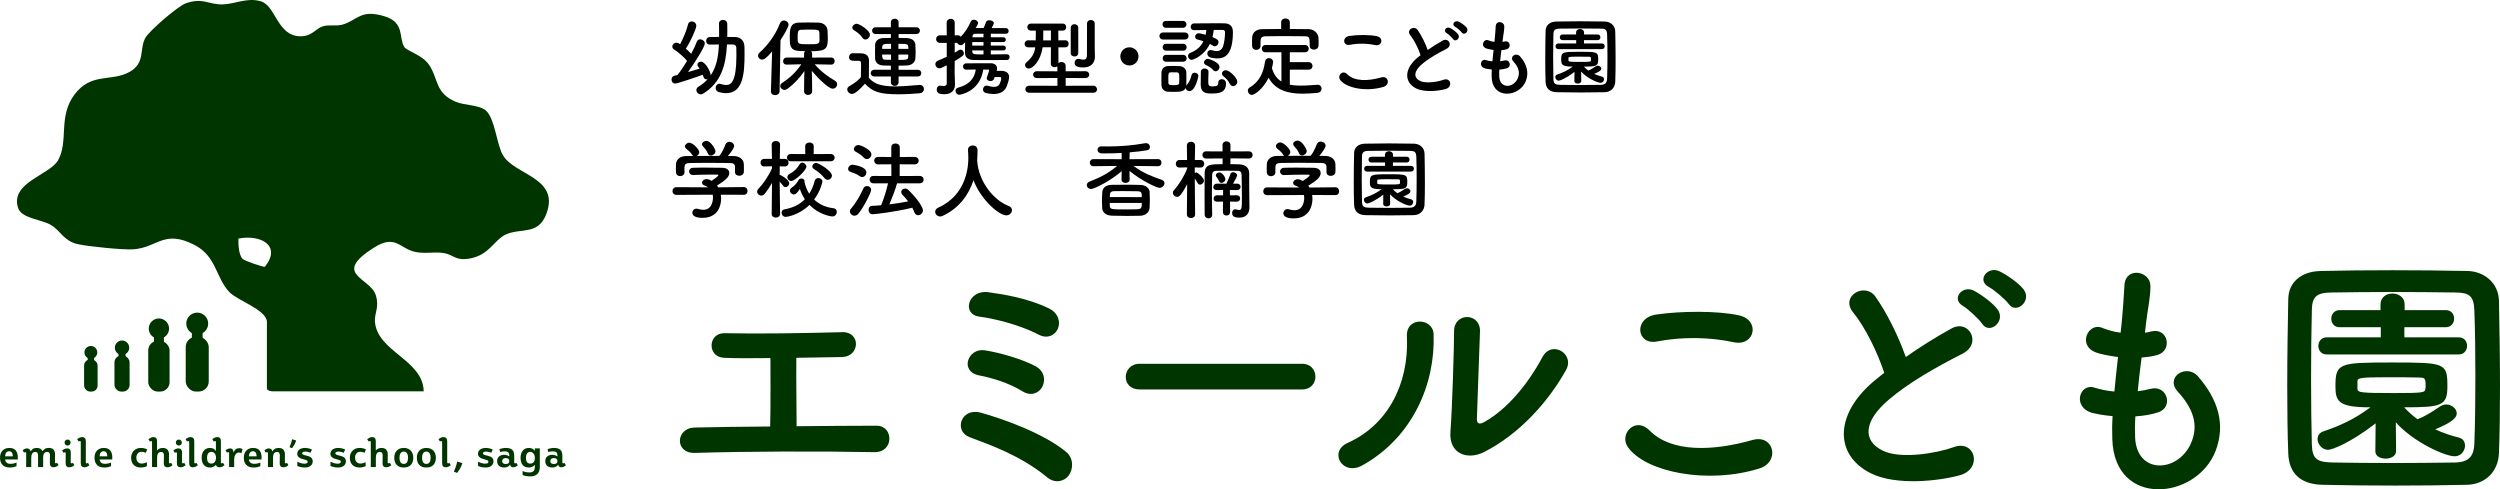 <?xml version="1.0" encoding="UTF-8"?>
<svg id="_レイヤー_1" xmlns="http://www.w3.org/2000/svg" version="1.1" viewBox="0 0 400.669 78.421">
  <!-- Generator: Adobe Illustrator 29.5.1, SVG Export Plug-In . SVG Version: 2.1.0 Build 141)  -->
  <defs>
    <style>
      .st0 {
        fill: #003500;
      }
    </style>
  </defs>
  <g>
    <path d="M116.508,7.13l-.014.206c-.165,3.131-.961,5.933-3.79,7.663-.138.082-.275.123-.412.123-.385,0-.686-.343-.686-.686,0-.192.096-.398.33-.536.59-.357,1.085-.769,1.483-1.208-.055.014-.11.027-.165.027-.385,0-.467-.247-.632-.742-1.002.385-4.065,1.415-4.394,1.415-.398,0-.605-.316-.605-.632,0-.288.151-.563.495-.631.123-.028.274-.055.44-.096.467-.549,1.03-1.387,1.552-2.266-.467-.632-1.538-1.497-2.087-1.84-.192-.123-.275-.288-.275-.453,0-.316.289-.631.659-.631.11,0,.22.027.33.082.082.042.165.11.261.165.44-.81,1.071-2.266,1.277-3.2.068-.316.315-.454.577-.454.357,0,.742.261.742.687,0,.508-.975,2.637-1.676,3.68.302.261.605.549.852.824.398-.728.714-1.415.893-1.923.096-.274.316-.398.549-.398.357,0,.742.288.742.673,0,.549-1.607,3.076-2.692,4.573.742-.22,1.456-.426,1.868-.549-.068-.096-.137-.192-.206-.274-.109-.123-.151-.233-.151-.357,0-.275.261-.495.563-.495.686,0,1.565,1.58,1.565,2.197.92-1.346,1.223-2.98,1.305-4.765l.014-.179c-.508,0-1.03.014-1.469.014h-.014c-.384,0-.563-.288-.563-.59s.192-.605.577-.618c.467-.014.975-.014,1.497-.014v-.645c0-.522,0-1.044-.014-1.483v-.027c0-.385.316-.577.631-.577.344,0,.673.206.687.605.014.316.014.673.014,1.03s0,.728-.014,1.099c.425,0,.865.014,1.277.014.906.014,1.456.618,1.483,1.552.014.33.014.742.014,1.181,0,2.953-.179,6.262-2.953,6.262-.384,0-.796-.069-1.222-.192-.316-.096-.453-.371-.453-.645,0-.344.206-.673.59-.673.069,0,.151.014.247.042.289.096.563.165.824.165.81,0,1.662-.522,1.662-4.71,0-.494,0-.934-.014-1.25-.014-.384-.261-.536-.549-.536h-.948Z"/>
    <path d="M123.745,8.243c-.934,1.126-1.318,1.305-1.607,1.305-.371,0-.645-.288-.645-.618,0-.165.069-.343.234-.494,1.346-1.195,2.554-2.843,3.282-4.71.124-.302.371-.44.618-.44.371,0,.755.289.755.686,0,.302-.7,1.58-1.291,2.445l-.151,8.212c-.014.412-.357.618-.714.618-.343,0-.673-.192-.673-.59v-.028l.192-6.386ZM133.207,10.358l-2.637-.055c.961,1.126,2.128,1.991,3.269,2.65.233.137.33.343.33.549,0,.357-.302.714-.714.714-.741,0-2.678-2.033-3.351-2.871.027.81.055,1.703.055,2.761v.508c0,.398-.33.605-.659.605-.316,0-.631-.206-.631-.605v-.508c0-1.044.027-1.923.055-2.733-.714,1.057-1.579,2.019-2.733,2.87-.151.11-.316.165-.453.165-.371,0-.686-.302-.686-.631,0-.165.096-.357.316-.495,1.222-.796,2.225-1.744,3.062-2.98l-2.335.055h-.014c-.398,0-.577-.261-.577-.536,0-.302.206-.605.59-.605l2.774.014v-.631c0-.165.068-.302.165-.398-.384-.014-.755-.027-1.057-.041-1.401-.096-1.401-1.044-1.401-2.046,0-1.401.027-2.417,1.387-2.486.454-.014.975-.027,1.497-.027.645,0,1.277.014,1.758.027.769.027,1.359.522,1.415,1.277.027.398.041.783.041,1.181,0,1.662-.192,2.128-2.678,2.128.096.096.165.22.165.385v.631l3.049-.014c.371,0,.563.289.563.577,0,.275-.192.564-.549.564h-.014ZM131.326,5.29c-.041-.536-.206-.549-1.758-.549-.426,0-.838.014-1.153.028-.577.014-.577.371-.577,1.373,0,.92.042.948,1.758.948,1.36,0,1.744,0,1.744-.632,0-.961,0-1.044-.014-1.167Z"/>
    <path d="M136.543,15.054c-.398,0-.755-.357-.755-.728,0-.192.096-.385.343-.522.741-.412,1.373-.879,1.84-1.428.014-.618.028-1.154.028-1.675v-.563c0-.357-.165-.398-.632-.398h-.536c-.261,0-.755-.014-.755-.591,0-.302.206-.618.577-.618.495,0,.879,0,1.333.014.879.027,1.29.412,1.29,1.291,0,.796-.027,1.744-.027,2.623.865,1.099,2.28,1.387,4.189,1.387,1.373,0,2.87-.151,3.914-.233h.068c.426,0,.659.33.659.659,0,.316-.206.632-.686.673-.865.083-2.128.165-3.378.165-2.98,0-4.106-.357-5.397-1.69-.686.769-1.538,1.634-2.074,1.634ZM138.219,6.045c-.357-.549-.961-.975-1.346-1.195-.192-.11-.274-.261-.274-.425,0-.302.33-.618.7-.618.412,0,2.129,1.058,2.129,1.758,0,.398-.371.769-.742.769-.165,0-.343-.083-.467-.289ZM144.014,12.253v.92c0,.385-.302.59-.618.59-.302,0-.618-.206-.618-.59v-.92h-2.65c-.384,0-.577-.261-.577-.536,0-.261.192-.536.577-.536h2.65v-.659c-.412,0-.81-.014-1.222-.027-.81-.028-1.277-.481-1.305-1.112-.014-.371-.014-.755-.014-1.127,0-.384,0-.755.014-1.099.027-.563.522-1.044,1.291-1.057.384-.014.81-.028,1.236-.028v-.618h-2.431c-.384,0-.577-.275-.577-.536,0-.274.192-.549.577-.549h2.431v-.81c0-.371.316-.564.632-.564.302,0,.604.179.604.564v.81h2.829c.398,0,.591.275.591.536,0,.274-.192.549-.591.549h-2.829v.618c.453,0,.907.014,1.346.028.714.027,1.304.412,1.346,1.03.027.385.041.796.041,1.195,0,.371-.014.714-.041,1.044-.055.645-.577,1.099-1.428,1.127-.426.014-.838.027-1.264.027v.659h3.049c.398,0,.591.275.591.536,0,.274-.192.536-.591.536h-3.049ZM142.805,7.021c-1.29,0-1.428.014-1.428.81h1.428v-.81ZM142.805,8.737h-1.428c0,.508.055.837.467.837.302.014.618.014.961.014v-.851ZM145.58,7.831c0-.769,0-.81-1.593-.81v.81h1.593ZM143.987,8.737v.865c1.236,0,1.538-.014,1.565-.44,0-.138.014-.275.014-.426h-1.579Z"/>
    <path d="M161.386,8.696c.289,0,.426.22.426.453,0,.234-.137.467-.44.467-1.03,0-2.334.014-3.57.014-.618,0-1.222,0-1.758-.014-.81-.014-1.373-.33-1.387-1.154,0-.412,0-1.071.027-1.689-.44.44-.467.467-.7.467-.261,0-.48-.165-.563-.371h-.412v1.579c.22-.123.426-.261.632-.398.096-.068.192-.096.288-.096.302,0,.55.274.55.577,0,.33-.11.44-1.47,1.25,0,.879-.014,1.565-.014,1.772,0,.22.041,1.47.055,1.95v.055c0,.865-.521,1.538-1.689,1.538-.536,0-1.236-.028-1.236-.742,0-.316.192-.632.536-.632.041,0,.083,0,.123.014.123.027.274.055.426.055.274,0,.521-.096.521-.453v-2.871c-.893.454-.961.481-1.167.481-.398,0-.659-.33-.659-.659,0-.22.123-.44.398-.563.508-.22.988-.412,1.428-.618v-2.238h-1.099c-.398,0-.604-.302-.604-.605,0-.302.206-.604.604-.604h1.099l-.014-2.005c0-.425.33-.645.659-.645.316,0,.632.206.632.645v2.005h.495c.22,0,.384.096.48.233.632-.659,1.181-1.483,1.593-2.417.096-.233.302-.316.508-.316.33,0,.673.233.673.536,0,.069,0,.123-.384.796h1.263c.123-.247.247-.549.398-.975.068-.192.288-.274.522-.274.343,0,.728.192.728.453,0,.151-.302.686-.357.796.838,0,1.648,0,2.293.014.289,0,.426.233.426.467,0,.22-.137.44-.44.44h-.014c-.673-.014-1.538-.014-2.403-.014v.577h2.032c.248,0,.371.192.371.384s-.123.385-.371.385h-2.032v.563h2.032c.248,0,.385.192.385.398,0,.179-.123.371-.385.371h-2.032v.645c.906,0,1.826-.014,2.582-.028h.014ZM159.34,12.583c-.096.288-.357.412-.605.412-.302,0-.59-.179-.59-.454,0-.055,0-.11.027-.165.137-.357.357-.989.357-1.14,0-.055-.041-.083-.11-.083h-.837c-.522,3.598-3.791,4.038-3.804,4.038-.384,0-.645-.33-.645-.632,0-.22.137-.44.453-.522,1.676-.44,2.596-1.415,2.802-2.897-.549,0-1.099.014-1.511.027h-.014c-.343,0-.522-.247-.522-.508,0-.247.179-.508.522-.508.673-.014,1.895-.014,2.884-.014h1.071c.522.014.975.274.975.824,0,.083,0,.165-.027.261-.014.042-.028.083-.042.138h.865c.686.027,1.14.398,1.14.975,0,.425-.248,1.167-.371,1.469-.371.948-1.222,1.263-2.128,1.263-.412,0-.838-.068-1.236-.165-.316-.083-.454-.316-.454-.563,0-.302.22-.618.577-.618.055,0,.11.014.178.027.302.083.659.179.989.179.398,0,.755-.123.948-.536.027-.069.233-.536.233-.837,0-.096-.041-.206-.22-.206h-.838l-.068.233ZM157.623,6.746h-1.799c0,.178-.014.371-.014.563h1.812v-.563ZM157.623,8.078h-1.799v.151c0,.495.343.495,1.799.495v-.645ZM157.623,5.4l-1.332.014c-.22,0-.398.083-.426.398,0,.055-.014.11-.014.165h1.772v-.577Z"/>
    <path d="M164.97,14.862c-.426,0-.645-.274-.645-.563,0-.274.22-.563.645-.563l4.504.014v-1.25l-3.282.014c-.412,0-.618-.274-.618-.549,0-.274.206-.549.618-.549l3.269.014v-.796c-.123.096-.275.137-.44.137-.302,0-.605-.165-.605-.522l.014-2.678h-1.332c-.316,2.211-1.579,3.419-2.211,3.419-.357,0-.604-.247-.604-.549,0-.151.068-.316.233-.453.961-.838,1.277-1.469,1.4-2.403h-1.099c-.412,0-.604-.274-.604-.563,0-.274.206-.563.604-.563h.014l1.153.014.014-.343c.014-.22.014-.426.014-.618,0-.206,0-.398-.014-.604h-.755c-.398,0-.604-.275-.604-.549,0-.289.206-.577.618-.577h5.068c.371,0,.549.288.549.563,0,.288-.179.563-.536.563h-.728l.014,1.565,1.099-.014h.014c.357,0,.536.274.536.563,0,.275-.178.563-.536.563h-1.112l.014,2.541c.124-.123.316-.192.495-.192.33,0,.659.22.659.645v.851l3.159-.014c.412,0,.618.275.618.549,0,.275-.206.549-.618.549l-3.159-.014v1.25l4.422-.014c.385,0,.605.302.605.591,0,.274-.192.535-.605.535h-10.245ZM168.43,4.892h-1.222c0,.467-.014.906-.014,1.277v.302h1.236v-1.579ZM171.603,4.466c0-.398.302-.591.591-.591.315,0,.618.206.618.591v4.038c0,.371-.302.549-.604.549-.302,0-.605-.179-.605-.549v-4.038ZM175.476,9.094v.027c0,.797-.467,1.69-1.854,1.69-.893,0-1.401-.206-1.401-.728,0-.33.22-.659.59-.659.055,0,.123.014.179.027.206.055.44.11.632.11.316,0,.563-.137.577-.686,0-.563.014-2.884.014-4.257v-.824c0-.398.302-.591.618-.591.302,0,.618.192.618.591v3.749l.028,1.552Z"/>
    <path d="M181.01,10.495c-.81,0-1.456-.645-1.456-1.456,0-.81.645-1.456,1.456-1.456.81,0,1.456.645,1.456,1.456,0,.81-.645,1.456-1.456,1.456Z"/>
    <path d="M186.406,6.334c-.398,0-.59-.275-.59-.563,0-.275.192-.563.59-.563h3.488c.398,0,.59.274.59.563,0,.274-.192.563-.59.563h-3.488ZM188.054,14.725c-.316,0-.618-.014-.893-.027-.618-.041-1.002-.48-1.016-1.085,0-.357-.014-.7-.014-1.03s.014-.645.014-.948c.014-.522.343-1.002,1.002-1.044.302-.014.605-.028.879-.028.357,0,.686.014,1.002.028.522.027,1.085.384,1.099.975.014.316.014.673.014,1.03s0,.7-.014,1.002c0,.055,0,.096-.014.151.014-.027.027-.055.055-.082.425-.508.673-1.058.783-1.593.068-.302.288-.426.508-.426.302,0,.605.206.605.522,0,.027-.453,2.431-1.428,2.431-.316,0-.605-.22-.618-.522-.261.577-.728.645-1.964.645ZM186.859,4.453c-.371,0-.549-.275-.549-.549,0-.275.179-.549.549-.549h2.733c.371,0,.563.274.563.549,0,.274-.192.549-.563.549h-2.733ZM186.887,8.119c-.371,0-.549-.274-.549-.549,0-.274.178-.549.549-.549h2.732c.371,0,.564.275.564.549,0,.275-.192.549-.564.549h-2.732ZM186.887,9.891c-.371,0-.549-.274-.549-.549,0-.274.178-.549.549-.549h2.732c.371,0,.564.275.564.549,0,.275-.192.549-.564.549h-2.732ZM187.628,11.594c-.371,0-.384.247-.384,1.03,0,.247.014.495.014.7.014.192.096.33.852.33.577,0,.865-.083.879-.344.014-.192.014-.44.014-.673,0-.247,0-.494-.014-.686-.014-.206-.179-.357-.398-.357h-.961ZM194.522,4.796c-.041.412-.11.796-.206,1.153.728.289.975.467.975.81,0,.33-.261.659-.59.659-.11,0-.22-.028-.33-.11-.151-.096-.302-.192-.467-.275-.961,1.964-2.692,2.554-2.925,2.554-.343,0-.577-.302-.577-.604,0-.206.11-.412.384-.522.989-.371,1.675-1.002,2.087-1.854-.316-.11-.645-.192-.947-.274-.275-.069-.385-.261-.385-.453,0-.275.22-.549.59-.549.179,0,1.044.233,1.099.247.055-.247.083-.494.11-.769-.7.014-1.414.014-1.964.027h-.014c-.357,0-.535-.261-.535-.522,0-.274.192-.563.563-.563.975,0,2.595-.027,3.804-.027.412,0,.769,0,1.03.014.673.014,1.373.275,1.373,1.387,0,3.516-1.181,4.243-2.513,4.243-.343,0-.7-.055-1.071-.151-.357-.083-.521-.371-.521-.645,0-.288.192-.549.549-.549.083,0,.178.014.274.042.233.082.467.123.673.123.44,0,.797-.206,1.002-.701.234-.563.344-1.703.344-2.252,0-.233-.055-.44-.371-.44h-1.442ZM193.685,11.498c-.014.412-.042.989-.042,1.469,0,.728.055.879.742.879.7,0,.865-.192.865-.59,0-.385.274-.563.549-.563.123,0,.686.041.686.7,0,1.483-1.154,1.593-2.362,1.593-.907,0-1.69-.138-1.69-1.428,0-.495.014-1.456.027-2.06.014-.357.302-.522.591-.522.316,0,.632.192.632.508v.014ZM194.44,11.237c-.371-.454-.947-.714-1.208-.838-.192-.096-.274-.247-.274-.398,0-.274.289-.577.632-.577.068,0,1.854.508,1.854,1.318,0,.371-.316.686-.632.686-.123,0-.261-.055-.371-.192ZM197.09,13.42c-.274-.536-.631-.906-1.016-1.208-.165-.137-.233-.288-.233-.426,0-.288.275-.535.618-.535.563,0,1.84,1.208,1.84,1.84,0,.398-.33.714-.659.714-.206,0-.412-.11-.55-.385Z"/>
    <path d="M206.717,11.168v2.403c.549.11,1.126.151,1.73.151.906,0,1.84-.083,2.705-.137h.042c.398,0,.618.316.618.632,0,.302-.206.618-.659.659-.796.082-1.593.137-2.389.137-2.239,0-4.326-.495-5.452-2.554-.838,1.758-2.225,2.747-2.678,2.747-.385,0-.645-.344-.645-.673,0-.192.083-.385.288-.508,1.648-.975,2.225-2.486,2.458-4.106.055-.426.343-.605.632-.605.343,0,.673.233.673.632,0,.178-.11.632-.192.975.302,1.044.838,1.716,1.524,2.142v-4.683h-2.541c-.398,0-.605-.289-.605-.591,0-.288.206-.577.605-.577h6.303c.412,0,.618.289.618.59,0,.289-.206.577-.618.577h-2.417v1.579h3.007c.412,0,.632.302.632.618,0,.288-.206.59-.632.59h-3.007ZM206.717,4.645c1.03,0,2.06.014,3.076.027.728.014,1.497.618,1.524,1.428.014.206.014.48.014.742,0,.178,0,.357-.014.494-.027.412-.385.618-.728.618-.357,0-.686-.192-.686-.591v-.027c0-1.373-.014-1.511-.824-1.524-1.058-.014-2.266-.027-3.447-.027-.961,0-1.909.014-2.733.027-.728.014-.837.233-.879.742v.824c0,.398-.343.618-.686.618-.33,0-.645-.192-.659-.632,0-.178-.014-.398-.014-.632,0-.233.014-.48.014-.7.027-.673.522-1.346,1.565-1.359,1.016-.014,2.046-.027,3.09-.027v-1.071c0-.412.343-.618.687-.618.357,0,.7.206.7.618v1.071Z"/>
    <path d="M214.778,12.789c-.494-.701.398-1.648,1.14-.893,1.167,1.194,3.392,1.099,5.465.508,1.14-.316,1.47,1.167.357,1.511-2.719.852-6.015.206-6.963-1.126ZM216.316,7.186c-1.085.206-1.263-1.25-.041-1.428,1.305-.192,3.241-.206,4.381.041,1.153.247.852,1.662-.261,1.428-1.277-.275-2.733-.302-4.079-.041Z"/>
    <path d="M226.025,5.648c-.714-.879.632-1.621,1.181-.838.59.838,1.208,2.06,1.607,3.2.741-.522,1.524-1.016,2.417-1.511.934-.521,1.648.797.59,1.332-1.401.714-2.815,1.511-3.9,2.431-1.36,1.153-1.401,2.183-.33,2.705.961.481,2.925.123,3.749-.178,1.153-.44,1.565,1.14.343,1.483-1.085.302-3.378.577-4.738-.11-1.978-1.002-1.895-3.227.33-4.998.137-.11.261-.22.398-.316-.357-1.085-1.016-2.431-1.648-3.2ZM232.864,6.252c-.151-.233-.755-.796-1.016-.947-.659-.371-.027-1.127.577-.81.344.179.989.632,1.25.989.467.632-.426,1.36-.81.769ZM234.264,5.194c-.165-.233-.783-.755-1.044-.893-.673-.357-.069-1.126.549-.837.357.165,1.002.604,1.277.947.481.618-.384,1.36-.783.783Z"/>
    <path d="M240.279,12.267c.083,1.964,2.225,1.881,2.939.357.48-1.03.096-1.937-.673-2.774-.714-.783.467-1.511,1.071-.81,1.071,1.236,1.456,2.541.934,3.927-.989,2.609-5.37,3.062-5.479-.604-.014-.385-.014-.797.014-1.222-.494-.042-.879-.123-1.057-.165-1.112-.302-.686-1.607.096-1.346.316.096.673.178,1.057.206.055-.605.123-1.208.192-1.827-.522-.068-.961-.165-1.14-.233-1.044-.357-.44-1.621.288-1.318.302.123.645.22.989.261.014-.165.042-.343.055-.508.083-.865.11-1.387.151-2.033.069-.961,1.373-.742,1.373.069,0,.645-.137,1.167-.233,1.978-.014.165-.042.33-.055.494.123-.014.233-.041.343-.068.893-.206,1.127,1.016.316,1.25-.274.083-.549.11-.838.137-.082.618-.151,1.208-.206,1.786.233-.028.453-.069.659-.123.906-.248,1.25.961.44,1.236-.371.123-.797.192-1.222.22-.028.398-.028.769-.014,1.112Z"/>
    <path d="M257.184,14.78c-1.208.027-2.513.041-3.817.041s-2.609-.014-3.845-.041c-1.195-.027-1.772-.632-1.813-1.648-.041-1.03-.055-2.307-.055-3.612,0-1.593.027-3.241.055-4.587.014-.879.673-1.456,1.703-1.483,1.194-.028,2.499-.042,3.831-.042s2.678.014,3.969.042c.837.014,1.648.604,1.662,1.593.027,1.401.055,2.994.055,4.518,0,1.264-.014,2.486-.055,3.529-.027.961-.701,1.662-1.69,1.69ZM257.623,9.053c0-1.236-.014-2.458-.055-3.529-.027-.783-.302-.92-.975-.934-1.03-.014-2.211-.027-3.365-.027-1.167,0-2.293.014-3.254.027-.783.014-1.002.233-1.016.934-.028,1.112-.042,2.389-.042,3.639s.014,2.472.042,3.502c.027.783.302.92,1.153.934.948.014,1.991.027,3.09.027,1.085,0,2.225-.014,3.337-.027.769-.014,1.003-.371,1.03-.975.041-1.099.055-2.334.055-3.57ZM252.336,11.525c-1.387,1.071-2.334,1.401-2.513,1.401-.33,0-.563-.302-.563-.577,0-.165.096-.33.302-.398.852-.289,1.634-.632,2.499-1.277-1.69,0-1.854-.302-1.854-1.112,0-1.236.192-1.263,2.994-1.263,2.829,0,2.939.027,2.939,1.263,0,1.03-.289,1.112-2.293,1.112.22.233.453.453.714.632.412-.165.742-.371,1.181-.673.11-.069.22-.11.33-.11.289,0,.563.22.563.467,0,.302-.398.536-1.14.852.44.206.879.343,1.263.44.22.055.316.233.316.426,0,.261-.206.563-.549.563-.521,0-2.211-.769-3.117-1.799l.014,1.524c0,.261-.274.398-.549.398-.274,0-.549-.123-.549-.384v-.014l.014-1.47ZM249.741,7.872c-.289,0-.44-.22-.44-.453,0-.22.151-.453.44-.453h2.87v-.536h-2.184c-.289,0-.44-.22-.44-.453,0-.22.151-.453.44-.453h2.17v-.302c0-.385.316-.577.631-.577.316,0,.645.192.645.577v.302h2.184c.289,0,.44.22.44.453,0,.22-.151.453-.44.453h-2.197v.536h2.884c.289,0,.44.22.44.453,0,.22-.151.453-.44.453h-7.003ZM251.375,9.699c0,.192.192.22,1.936.22,1.58,0,1.634-.028,1.662-.22.014-.042.014-.124.014-.206,0-.385-.068-.398-.398-.398-.426-.014-1.058-.014-1.662-.014-1.401,0-1.538.041-1.552.192v.426Z"/>
  </g>
  <g>
    <path d="M115.533,31.205c.028.192.042.398.042.605,0,1.236-.577,3.103-2.966,3.103-1.071,0-1.648-.288-1.648-.824,0-.343.261-.645.645-.645.068,0,.137,0,.22.027.302.096.618.151.906.151,1.538,0,1.538-1.84,1.538-1.95,0-.165-.014-.316-.041-.467l-5.823.028c-.425,0-.631-.302-.631-.605,0-.316.22-.632.618-.632l5.082.028c-.165-.11-.343-.22-.549-.289-.289-.096-.412-.275-.412-.453,0-.289.316-.577.728-.577.302,0,.591.151.81.274.357-.233,1.085-.742,1.085-.906,0-.055-.055-.083-.151-.083-.151-.014-.412-.014-.728-.014-.879,0-2.211.027-3.172.069h-.027c-.412,0-.618-.289-.618-.577,0-.274.206-.563.632-.577.59-.027,1.332-.027,2.06-.027,1.002,0,2.005.014,2.637.027.783.014,1.112.412,1.112.838,0,.673-.728,1.236-1.964,2.005.068.096.137.192.192.289l4.092-.042c.398,0,.604.316.604.632,0,.302-.192.604-.59.604l-3.681-.014ZM117.799,26.811c0-.577-.302-.673-.865-.686-1.099-.014-2.334-.027-3.529-.027-.975,0-1.937.014-2.788.027-.755.014-.879.206-.92.686v.81c0,.384-.343.604-.7.604-.316,0-.645-.192-.659-.618,0-.179-.014-.385-.014-.605,0-.233.014-.467.014-.673.027-.645.536-1.305,1.606-1.318l1.154-.014c-.069-.041-.123-.11-.179-.192-.288-.48-.59-.659-.961-.989-.123-.11-.179-.233-.179-.357,0-.302.343-.591.7-.591.522,0,1.593,1.044,1.593,1.524,0,.248-.179.481-.398.605,1.208-.014,2.403-.014,3.612-.014.398-.453.755-1.25.975-1.813.123-.316.371-.44.618-.44.384,0,.783.289.783.673,0,.261-.44.934-1.002,1.593.315,0,.645.014.961.014.81.014,1.566.453,1.593,1.305.014.192.014.48.014.742,0,.192,0,.371-.014.508-.027.398-.385.605-.728.605-.357,0-.686-.192-.686-.577v-.783ZM113.913,24.929c-.192,0-.371-.096-.467-.33-.192-.508-.494-.81-.81-1.181-.083-.096-.123-.206-.123-.302,0-.289.343-.536.7-.536.701,0,1.456,1.346,1.456,1.662,0,.371-.398.686-.755.686Z"/>
    <path d="M125.022,34.295c0,.385-.343.577-.673.577-.343,0-.673-.192-.673-.577v-.014l.055-4.957c-.357.632-.755,1.222-1.167,1.73-.165.206-.371.289-.563.289-.343,0-.659-.289-.659-.618,0-.165.069-.33.22-.48.701-.714,1.607-2.005,2.17-3.282v-.316l-1.25.027h-.014c-.384,0-.577-.302-.577-.604,0-.302.192-.605.591-.605h1.236l-.042-2.266v-.014c0-.398.344-.59.687-.59.33,0,.659.192.659.59v.014s-.028,1.044-.042,2.266h.797c.398,0,.604.302.604.605,0,.302-.192.604-.577.604h-.027l-.81-.014c0,.495-.014.975-.014,1.373.055,0,.11.014.165.041.315.151,1.373.796,1.373,1.305,0,.316-.289.604-.59.604-.138,0-.275-.068-.398-.22-.151-.206-.357-.44-.549-.645.014,2.143.069,5.164.069,5.164v.014ZM125.942,34.762c-.426,0-.686-.343-.686-.673,0-.248.151-.495.508-.549,1.36-.233,2.431-.783,3.228-1.607-.343-.508-.605-1.071-.796-1.662-.44.686-.687.893-.961.893-.33,0-.632-.289-.632-.605,0-.165.083-.343.302-.494.508-.343.893-.824,1.071-1.195.082-.178.274-.261.467-.261.261,0,.508.151.508.426,0,.041,0,.082-.014.123,0,.014.014.041.014.068.151.673.398,1.291.742,1.827.385-.604.686-1.305.879-2.074.083-.302.33-.44.577-.44.33,0,.659.22.659.563,0,.042-.247,1.428-1.332,2.884.797.741,1.84,1.25,3.103,1.387.371.041.536.302.536.577,0,.357-.261.742-.7.742-.33,0-2.225-.343-3.68-1.854-1.717,1.69-3.694,1.923-3.791,1.923ZM126.752,25.85c-.412,0-.631-.289-.631-.591,0-.288.22-.577.631-.577l2.307.014-.014-1.263c0-.398.343-.591.687-.591.343,0,.686.192.686.591l-.014,1.263,2.705-.014c.44,0,.659.302.659.59,0,.289-.22.577-.659.577h-6.358ZM126.807,29.008c-.357,0-.618-.302-.618-.604,0-.192.096-.398.343-.522.714-.371,1.208-.838,1.621-1.552.11-.179.261-.261.426-.261.316,0,.659.302.659.645,0,.563-1.799,2.293-2.431,2.293ZM132.15,28.555c-.467-.577-1.058-1.071-1.69-1.456-.192-.11-.274-.275-.274-.426,0-.289.274-.563.604-.563.398,0,2.541,1.277,2.541,2.032,0,.371-.33.673-.673.673-.179,0-.357-.069-.508-.261Z"/>
    <path d="M137.793,28.239c-.522-.371-.92-.494-1.511-.7-.247-.083-.357-.275-.357-.467,0-.316.288-.673.686-.673.206,0,2.238.288,2.238,1.222,0,.384-.288.755-.673.755-.123,0-.247-.042-.384-.138ZM136.942,34.57c-.385,0-.728-.33-.728-.7,0-.138.055-.302.179-.44.824-.934,1.552-2.266,1.991-3.255.11-.247.33-.357.563-.357.33,0,.673.233.673.618,0,.412-1.167,2.733-2.032,3.791-.192.247-.426.343-.645.343ZM138.452,25.273c-.44-.467-.824-.686-1.318-.961-.206-.11-.289-.261-.289-.412,0-.33.343-.659.742-.659.316,0,2.074.728,2.074,1.511,0,.384-.357.741-.728.741-.165,0-.33-.068-.48-.22ZM143.767,29.379c-.247.934-.755,2.252-1.236,3.378,1.044-.123,2.074-.302,3.021-.48-.288-.371-.59-.714-.92-1.058-.137-.151-.192-.302-.192-.44,0-.302.289-.563.632-.563.165,0,.357.069.522.234,1.456,1.428,2.321,2.76,2.321,3.268,0,.44-.385.769-.769.769-.233,0-.481-.137-.605-.467-.096-.247-.206-.494-.33-.728-2.87.701-6.056,1.044-6.386,1.044-.412,0-.618-.357-.618-.701,0-.329.178-.631.549-.645.467-.014.961-.055,1.456-.096.44-1.017.865-2.444,1.112-3.516h-2.348c-.398,0-.605-.302-.605-.591,0-.302.206-.59.605-.59l2.884.014-.014-1.881-2.101.014c-.426,0-.645-.302-.645-.604,0-.289.22-.591.645-.591l2.101.014v-1.565c0-.412.33-.604.673-.604s.686.206.686.604v1.565l2.376-.014c.44,0,.659.302.659.605,0,.288-.22.59-.659.59l-2.39-.014v1.881l3.186-.014c.44,0,.659.302.659.59,0,.302-.22.591-.659.591h-3.612Z"/>
    <path d="M156.607,25.753c.014.027.014.068.014.11.261,3.364,2.733,6.29,5.026,7.141.384.137.536.398.536.673,0,.412-.357.837-.907.837-1.167,0-4.065-2.499-5.259-5.63-.769,2.376-2.321,4.491-4.944,5.713-.137.069-.274.096-.398.096-.453,0-.796-.371-.796-.755,0-.261.151-.508.508-.673,4.683-2.087,4.807-6.908,4.807-7.938,0-.412-.027-.879-.055-1.291v-.041c0-.453.384-.687.769-.687.371,0,.755.234.755.728,0,.481-.014,1.071-.055,1.662v.055Z"/>
  </g>
  <g>
    <path class="st0" d="M116.041,57.346c-2.742-.124-2.617-3.987.083-3.946,5.441.124,12.668,0,18.898-.166,1.454-.042,2.201.955,2.16,1.952-.042.997-.789,1.993-2.201,2.035-2.035.042-4.652.083-7.352.124-.042,3.53.042,8.265.042,10.965,4.61-.042,9.179-.083,12.834-.083,1.371,0,2.077,1.08,2.035,2.16-.042,1.08-.831,2.119-2.45,2.077-8.847-.167-20.809-.125-28.742.124-3.281.083-3.074-4.029,0-4.07,3.239-.084,7.559-.125,12.086-.167.083-3.156.042-8.556.042-10.965-2.991.042-5.69.042-7.435-.042Z"/>
    <path class="st0" d="M167.875,76.535c-2.284-1.869-4.527-3.115-6.646-4.112-2.118-.997-4.112-1.703-5.856-2.367-2.534-.956-1.413-4.818,1.869-3.904s9.968,3.24,13.623,6.271c1.288,1.08,1.121,2.825.415,3.78-.706.956-2.16,1.329-3.406.333ZM163.846,62.704c-1.994-1.246-4.693-2.118-6.894-2.534-3.24-.623-1.828-4.444.872-4.029,2.201.332,5.939,1.371,8.183,2.575,1.412.789,1.578,2.243,1.038,3.281-.54.997-1.786,1.578-3.198.706ZM166.504,53.65c-2.783-1.454-6.729-2.534-9.553-2.907-2.907-.374-1.786-4.403,1.495-3.904,2.368.332,6.189.914,9.636,2.575,1.578.748,1.911,2.243,1.454,3.281-.457,1.038-1.662,1.661-3.032.955Z"/>
    <path class="st0" d="M182.619,62.413c-1.495,0-2.202-.997-2.202-1.994,0-1.038.79-2.118,2.202-2.118h26.084c1.412,0,2.118,1.039,2.118,2.077,0,.997-.706,2.035-2.118,2.035h-26.084Z"/>
    <path class="st0" d="M216.012,70.969c6.147-2.741,9.844-9.137,9.47-17.07-.166-3.198,4.195-2.991,4.278-.333.291,7.85-3.281,16.489-11.422,21.017-3.198,1.786-5.482-2.202-2.326-3.614ZM237.818,72.465c-2.7,1.329-5.649.249-5.358-3.323.291-3.738.582-13.623.582-16.074,0-3.032,4.195-2.99,4.154,0-.042,1.62-.457,12.585-.498,13.997-.042.914.457.997,1.246.54,3.572-2.035,6.853-5.898,9.262-10.383,1.495-2.783,5.233-.498,3.779,2.077-2.866,5.15-7.518,10.3-13.166,13.166Z"/>
    <path class="st0" d="M260.909,71.675c-1.496-2.118,1.204-4.984,3.447-2.7,3.53,3.614,10.259,3.323,16.531,1.537,3.447-.956,4.444,3.53,1.08,4.568-8.224,2.575-18.192.623-21.058-3.406ZM265.561,54.73c-3.281.623-3.821-3.78-.125-4.32,3.946-.582,9.802-.623,13.249.124,3.489.748,2.575,5.026-.789,4.32-3.863-.831-8.265-.914-12.335-.124Z"/>
    <path class="st0" d="M297.002,50.078c-2.16-2.658,1.911-4.901,3.572-2.534,1.786,2.534,3.655,6.23,4.859,9.678,2.243-1.579,4.61-3.074,7.31-4.569,2.825-1.579,4.984,2.409,1.786,4.029-4.236,2.16-8.515,4.569-11.796,7.352-4.112,3.489-4.236,6.604-.997,8.182,2.907,1.454,8.847.374,11.339-.54,3.489-1.329,4.735,3.448,1.038,4.486-3.281.914-10.217,1.745-14.329-.332-5.981-3.032-5.732-9.761.997-15.119.415-.333.79-.665,1.205-.956-1.08-3.281-3.073-7.352-4.984-9.677ZM317.686,51.905c-.457-.706-2.285-2.409-3.074-2.866-1.994-1.121-.083-3.406,1.745-2.45,1.038.54,2.99,1.91,3.779,2.99,1.413,1.911-1.287,4.112-2.45,2.326ZM321.922,48.707c-.498-.706-2.367-2.285-3.157-2.7-2.035-1.08-.207-3.406,1.662-2.534,1.08.498,3.032,1.828,3.863,2.866,1.454,1.869-1.163,4.112-2.368,2.368Z"/>
    <path class="st0" d="M342.19,70.097c.249,5.939,6.729,5.69,8.889,1.08,1.454-3.115.29-5.856-2.036-8.39-2.16-2.368,1.413-4.569,3.24-2.451,3.24,3.738,4.403,7.684,2.825,11.879-2.991,7.892-16.24,9.262-16.572-1.828-.042-1.163-.042-2.409.042-3.696-1.496-.124-2.658-.374-3.198-.498-3.364-.914-2.077-4.859.29-4.07.956.29,2.035.54,3.198.623.166-1.828.374-3.655.582-5.524-1.578-.208-2.907-.498-3.447-.706-3.157-1.08-1.329-4.901.872-3.987.914.373,1.952.664,2.991.789.042-.498.124-1.039.166-1.537.249-2.617.332-4.195.457-6.147.207-2.907,4.153-2.243,4.153.207,0,1.952-.415,3.531-.706,5.981-.042.498-.124.997-.166,1.496.373-.042.706-.125,1.038-.208,2.7-.623,3.406,3.074.956,3.78-.831.249-1.662.333-2.534.415-.249,1.869-.457,3.655-.623,5.399.706-.083,1.371-.208,1.994-.374,2.741-.748,3.78,2.908,1.329,3.738-1.122.373-2.409.582-3.697.665-.083,1.205-.083,2.326-.042,3.364Z"/>
    <path class="st0" d="M395.394,77.698c-3.655.084-7.601.125-11.546.125s-7.892-.042-11.63-.125c-3.613-.083-5.358-1.911-5.482-4.984-.124-3.115-.166-6.978-.166-10.924,0-4.818.083-9.802.166-13.872.042-2.658,2.035-4.403,5.15-4.486,3.613-.083,7.559-.124,11.588-.124s8.099.042,12.003.124c2.534.042,4.984,1.828,5.026,4.818.083,4.236.166,9.055.166,13.665,0,3.821-.042,7.518-.166,10.674-.083,2.907-2.118,5.025-5.109,5.108ZM396.723,60.378c0-3.738-.042-7.435-.166-10.674-.083-2.367-.914-2.783-2.949-2.824-3.115-.042-6.688-.083-10.176-.083-3.53,0-6.936.042-9.844.083-2.367.042-3.032.706-3.073,2.824-.083,3.364-.124,7.227-.124,11.007s.042,7.476.124,10.591c.083,2.367.914,2.783,3.489,2.824,2.866.042,6.022.083,9.345.083,3.281,0,6.729-.042,10.093-.083,2.326-.042,3.032-1.122,3.115-2.949.124-3.323.166-7.061.166-10.799ZM380.733,67.855c-4.195,3.239-7.061,4.236-7.601,4.236-.997,0-1.703-.914-1.703-1.745,0-.498.291-.997.914-1.205,2.575-.872,4.942-1.91,7.559-3.862-5.109,0-5.607-.914-5.607-3.364,0-3.738.582-3.821,9.055-3.821,8.556,0,8.888.083,8.888,3.821,0,3.115-.872,3.364-6.936,3.364.665.706,1.371,1.371,2.16,1.911,1.246-.498,2.243-1.122,3.572-2.036.332-.207.665-.332.997-.332.872,0,1.703.665,1.703,1.412,0,.914-1.205,1.62-3.448,2.575,1.329.623,2.658,1.039,3.821,1.329.665.166.956.706.956,1.288,0,.789-.623,1.703-1.662,1.703-1.578,0-6.687-2.326-9.428-5.441l.042,4.61c0,.789-.831,1.205-1.661,1.205-.831,0-1.662-.374-1.662-1.163v-.042l.042-4.444ZM372.883,56.806c-.872,0-1.329-.665-1.329-1.371,0-.665.457-1.371,1.329-1.371h8.681v-1.62h-6.604c-.872,0-1.329-.665-1.329-1.371,0-.665.457-1.371,1.329-1.371h6.562v-.914c0-1.163.956-1.745,1.911-1.745.956,0,1.952.582,1.952,1.745v.914h6.604c.872,0,1.329.665,1.329,1.371,0,.665-.457,1.371-1.329,1.371h-6.646v1.62h8.722c.873,0,1.329.665,1.329,1.371,0,.665-.457,1.371-1.329,1.371h-21.183ZM377.825,62.33c0,.582.582.665,5.856.665,4.776,0,4.942-.083,5.025-.665.042-.124.042-.373.042-.623,0-1.163-.207-1.204-1.205-1.204-1.288-.042-3.198-.042-5.025-.042-4.237,0-4.652.125-4.693.582v1.288Z"/>
  </g>
  <g>
    <g>
      <path class="st0" d="M67.91,62.718h-23.706c-.189,0-1.509.1-1.428-.569v-10.533c0-1.962-4.709-3.419-6.026-4.812-2.176-2.301-2.05-5.728-5.571-7.543-4.928-2.54-5.91.432-9.839.7-1.581.108-7.33-.469-8.88-.832-2.307-.539-2.688-2.127-4.327-3.089-1.541-.905-4.714-1.002-5.252-2.759-1.24-4.056,5.12-5.232,6.435-7.613,1.716-3.109-.034-6.941,2.608-10.496,2.707-3.643,5.926-1.987,8.882-3.673,2.535-1.447,1.472-3.621,2.512-5.467.612-1.086,5.203-5.067,6.471-5.503,2.777-.956,3.581.216,5.846.177,2.028-.035,3.958-1.158,6.167-.497,2.444.731,2.606,5.625,6.403,5.605,1.857-.01,2.351-1.237,3.56-1.603.995-.301,2.159.029,3.155-.271,2.442-.737,2.851-2.511,6.737-1.316,3.216.989,2.234,3.376,3.11,4.867.416.708,2.862,1.257,3.976,2.869,1.569,2.27.916,4.532,4.305,5.957,1.401.589,3.83.484,4.852,1.427,1.407,1.298,1.692,5.276,2.652,7.036,1.806,3.313,9.183,3.595,7.033,9.444-1.281,3.485-3.959,2.297-6.395,3.302-1.94.801-2.686,3.314-5.839,3.896-2.438.45-2.578-.629-4.33-.881-1.436-.207-2.923.155-4.416-.152-2.58-.53-3.174-2.913-6.669-.701-6.835,4.325-.602,4.764.295,7.63.599,1.913-.235,2.849-.138,4.226.341,4.824,7.722,6.111,7.815,11.176ZM38.913,41.519c.281.277,3.253,1.305,3.536,1.238,2.765-3.438-.757-5.219-4.243-4.519-.012.937.03,2.615.707,3.281Z"/>
      <g>
        <g>
          <circle class="st0" cx="25.469" cy="52.664" r="1.626"/>
          <rect class="st0" x="24.67" y="53.357" width="1.598" height="1.867"/>
          <rect class="st0" x="23.76" y="54.639" width="3.418" height="8.117" rx="1.501" ry="1.501"/>
        </g>
        <g>
          <circle class="st0" cx="31.609" cy="51.858" r="1.756"/>
          <rect class="st0" x="30.747" y="52.606" width="1.726" height="2.016"/>
          <rect class="st0" x="29.764" y="53.99" width="3.691" height="8.765" rx="1.621" ry="1.621"/>
        </g>
        <g>
          <circle class="st0" cx="19.557" cy="55.726" r="1.153"/>
          <rect class="st0" x="18.991" y="56.217" width="1.133" height="1.324"/>
          <rect class="st0" x="18.345" y="57.001" width="2.424" height="5.755" rx="1.064" ry="1.064"/>
        </g>
        <g>
          <circle class="st0" cx="14.562" cy="56.478" r="1.029"/>
          <rect class="st0" x="14.056" y="56.917" width="1.012" height="1.182"/>
          <rect class="st0" x="13.479" y="57.617" width="2.164" height="5.139" rx=".951" ry=".951"/>
        </g>
      </g>
    </g>
    <g>
      <path class="st0" d="M2.65,74.715c-.117.054-.266.103-.447.147s-.399.066-.653.066c-.271,0-.504-.04-.7-.119-.196-.079-.356-.19-.481-.331-.125-.141-.218-.307-.278-.497-.061-.19-.09-.397-.09-.622,0-.221.031-.427.093-.619s.156-.357.281-.497c.125-.14.281-.25.466-.331.185-.081.399-.122.641-.122.466,0,.811.132,1.034.397.223.265.334.624.334,1.078v.375H.819c.012.192.089.355.228.491.14.136.347.203.622.203.175,0,.341-.017.497-.05.156-.033.318-.085.484-.156v.588ZM2.056,73.133c-.004-.275-.058-.479-.162-.613-.104-.133-.248-.2-.431-.2-.187,0-.338.067-.453.2-.115.133-.178.338-.191.613h1.237Z"/>
      <path class="st0" d="M4.194,72.602c0-.046-.013-.08-.037-.103-.025-.023-.057-.034-.094-.034-.025,0-.057.006-.097.019-.04.013-.08.034-.122.063l-.212-.4c.092-.062.192-.125.3-.187.108-.063.244-.094.406-.094.058,0,.119.009.181.028.062.019.121.048.175.087s.099.09.134.153c.035.063.057.138.066.225.083-.15.204-.282.362-.397.158-.114.365-.172.619-.172.25,0,.448.044.594.131.145.087.26.219.344.394.087-.141.213-.266.378-.372s.37-.159.616-.159c.366,0,.629.098.787.294.158.196.235.458.231.787l-.012,1.25c0,.046.012.08.037.103.025.023.057.034.094.034.025,0,.057-.006.097-.019s.08-.033.122-.062l.225.387c-.146.113-.285.195-.416.247-.131.052-.259.078-.384.078-.121,0-.221-.018-.3-.053s-.141-.084-.184-.147c-.044-.062-.074-.134-.09-.216-.017-.081-.025-.168-.025-.259l.019-1.219c.004-.163-.027-.297-.094-.403s-.185-.159-.356-.159c-.121,0-.222.023-.303.069-.081.046-.147.109-.197.191-.05.081-.087.178-.11.291s-.034.235-.034.369v1.506h-.813v-1.856c0-.163-.029-.297-.087-.403-.058-.106-.173-.159-.344-.159-.237,0-.407.085-.509.256-.102.171-.153.392-.153.663v1.5h-.813v-2.25Z"/>
      <path class="st0" d="M10.531,72.633c0-.046-.012-.08-.037-.103-.025-.023-.056-.034-.094-.034-.025,0-.057.006-.097.019-.04.013-.08.034-.122.063l-.225-.388c.125-.096.255-.174.39-.234s.266-.091.391-.091c.121,0,.221.018.3.053.079.035.142.085.187.147.046.062.077.134.094.216.017.081.025.168.025.259l-.012,1.581c0,.046.013.08.04.103.027.023.059.034.097.034.025,0,.058-.006.1-.019.042-.013.083-.033.125-.062l.225.387c-.146.113-.285.195-.416.247-.131.052-.259.078-.384.078-.121,0-.221-.018-.3-.053-.079-.035-.141-.084-.184-.147s-.074-.134-.09-.216c-.017-.081-.025-.168-.025-.26l.012-1.581ZM10.35,70.927c0-.133.047-.247.141-.341.093-.094.207-.141.341-.141.133,0,.247.047.34.141.094.094.141.207.141.341,0,.134-.047.247-.141.341-.093.094-.207.141-.34.141-.134,0-.247-.047-.341-.141-.094-.094-.141-.207-.141-.341Z"/>
      <path class="st0" d="M12.944,70.821c0-.046-.013-.08-.038-.103-.025-.023-.056-.034-.093-.034-.025,0-.057.006-.097.019s-.08.033-.122.062l-.225-.387c.125-.096.254-.174.387-.234.134-.06.263-.091.388-.091.121,0,.221.018.3.053.079.035.141.084.187.147s.078.134.097.216c.019.081.028.168.028.26v3.394c0,.046.013.08.038.103.025.023.056.034.093.034.025,0,.058-.006.097-.019.039-.013.08-.033.121-.062l.225.387c-.154.113-.293.195-.419.247-.125.052-.25.078-.375.078-.121,0-.22-.018-.297-.053-.077-.035-.138-.084-.181-.147s-.074-.134-.09-.216c-.017-.081-.025-.168-.025-.26v-3.394Z"/>
      <path class="st0" d="M17.793,74.715c-.117.054-.266.103-.447.147s-.399.066-.653.066c-.271,0-.504-.04-.7-.119-.196-.079-.356-.19-.481-.331-.125-.141-.218-.307-.278-.497-.061-.19-.09-.397-.09-.622,0-.221.031-.427.093-.619s.156-.357.281-.497c.125-.14.281-.25.466-.331.185-.081.399-.122.641-.122.466,0,.811.132,1.034.397.223.265.334.624.334,1.078v.375h-2.031c.012.192.089.355.228.491.14.136.347.203.622.203.175,0,.341-.017.497-.05.156-.033.318-.085.484-.156v.588ZM17.199,73.133c-.004-.275-.058-.479-.162-.613-.104-.133-.248-.2-.431-.2-.187,0-.338.067-.453.2-.115.133-.178.338-.191.613h1.237Z"/>
      <path class="st0" d="M23.545,74.708c-.033.021-.083.044-.15.069s-.144.049-.231.072c-.087.023-.182.042-.285.056s-.203.022-.303.022c-.258,0-.484-.037-.678-.113-.194-.075-.356-.18-.487-.316-.131-.135-.23-.3-.297-.494-.067-.194-.1-.409-.1-.647,0-.221.036-.427.109-.619s.177-.357.313-.497c.135-.14.3-.25.494-.331.194-.081.411-.122.653-.122.225,0,.429.027.612.081.184.054.317.11.4.169l-.225.531c-.058-.029-.147-.062-.266-.1-.118-.038-.257-.056-.415-.056-.263,0-.468.087-.616.263-.148.175-.222.402-.222.681,0,.15.022.283.066.4.044.117.103.214.178.291.075.077.162.137.263.178.1.042.204.063.313.063.158,0,.305-.017.441-.05.135-.033.28-.085.434-.156v.625Z"/>
      <path class="st0" d="M24.365,70.821c0-.046-.013-.08-.038-.103-.025-.023-.056-.034-.093-.034-.025,0-.057.006-.097.019s-.08.033-.122.062l-.225-.387c.134-.096.266-.174.397-.234s.26-.091.384-.091c.121,0,.221.018.3.053.079.035.141.084.184.147s.074.134.09.216c.017.081.025.168.025.26v1.462c.096-.112.219-.207.369-.284.15-.077.327-.116.531-.116.367,0,.629.098.787.294.159.196.236.459.232.787l-.013,1.25c0,.046.013.08.038.103.025.023.056.034.093.034.025,0,.057-.006.097-.019s.08-.033.122-.062l.225.387c-.146.113-.285.195-.415.247-.131.052-.26.078-.384.078-.121,0-.221-.018-.3-.053-.079-.035-.141-.084-.184-.147s-.074-.134-.09-.216c-.017-.081-.025-.168-.025-.26l.019-1.219c.004-.163-.027-.297-.093-.403-.067-.106-.185-.159-.356-.159-.121,0-.222.023-.303.069-.081.046-.147.109-.197.191-.05.081-.086.178-.11.291-.023.113-.034.236-.034.369v1.5h-.812v-4.031Z"/>
      <path class="st0" d="M28.361,72.633c0-.046-.012-.08-.037-.103-.025-.023-.056-.034-.094-.034-.025,0-.057.006-.097.019-.04.013-.08.034-.122.063l-.225-.388c.125-.096.255-.174.39-.234s.266-.091.391-.091c.121,0,.221.018.3.053.079.035.142.085.187.147.046.062.077.134.094.216.017.081.025.168.025.259l-.012,1.581c0,.046.013.08.04.103.027.023.059.034.097.034.025,0,.058-.006.1-.019.042-.013.083-.033.125-.062l.225.387c-.146.113-.285.195-.416.247-.131.052-.259.078-.384.078-.121,0-.221-.018-.3-.053-.079-.035-.141-.084-.184-.147s-.074-.134-.09-.216c-.017-.081-.025-.168-.025-.26l.012-1.581ZM28.18,70.927c0-.133.047-.247.141-.341.093-.094.207-.141.341-.141.133,0,.247.047.34.141.094.094.141.207.141.341,0,.134-.047.247-.141.341-.093.094-.207.141-.34.141-.134,0-.247-.047-.341-.141-.094-.094-.141-.207-.141-.341Z"/>
      <path class="st0" d="M30.324,70.821c0-.046-.013-.08-.038-.103-.025-.023-.056-.034-.093-.034-.025,0-.057.006-.097.019s-.08.033-.122.062l-.225-.387c.125-.096.254-.174.387-.234.134-.06.263-.091.388-.091.121,0,.221.018.3.053.079.035.141.084.187.147s.078.134.097.216c.019.081.028.168.028.26v3.394c0,.046.013.08.038.103.025.023.056.034.093.034.025,0,.058-.006.097-.019.039-.013.08-.033.121-.062l.225.387c-.154.113-.293.195-.419.247-.125.052-.25.078-.375.078-.121,0-.22-.018-.297-.053-.077-.035-.138-.084-.181-.147s-.074-.134-.09-.216c-.017-.081-.025-.168-.025-.26v-3.394Z"/>
      <path class="st0" d="M35.978,74.564c-.146.113-.284.195-.415.247-.131.052-.26.078-.384.078-.175,0-.306-.037-.394-.109-.087-.073-.148-.168-.181-.284-.083.108-.206.207-.369.297-.162.09-.354.134-.575.134-.429,0-.761-.137-.994-.412s-.35-.66-.35-1.156c0-.221.028-.427.084-.619.057-.192.141-.357.253-.497.113-.14.251-.25.415-.331.165-.081.353-.122.566-.122.237,0,.433.043.588.128.154.085.281.203.381.353v-1.45c0-.046-.013-.08-.038-.103-.025-.023-.056-.034-.093-.034-.025,0-.058.006-.097.019-.04.013-.08.033-.122.062l-.225-.387c.125-.096.254-.174.387-.234s.263-.091.387-.091c.121,0,.221.018.3.053.079.035.141.084.184.147s.074.134.09.216c.017.081.025.168.025.26v3.394c0,.046.012.08.037.103.025.023.057.034.094.034.025,0,.057-.006.097-.019s.08-.033.122-.062l.225.387ZM33.891,74.296c.117,0,.221-.024.313-.072s.168-.115.228-.2c.06-.085.106-.185.138-.3.031-.115.047-.241.047-.378,0-.125-.016-.243-.047-.353-.031-.111-.078-.208-.141-.294-.063-.085-.142-.153-.238-.203-.096-.05-.208-.075-.337-.075-.121,0-.224.027-.309.081-.086.054-.156.126-.209.216-.054.09-.094.191-.119.303s-.037.225-.037.338c0,.296.054.526.162.691.108.165.292.247.55.247Z"/>
      <path class="st0" d="M36.719,72.602c0-.046-.013-.08-.037-.103-.025-.023-.057-.034-.094-.034-.025,0-.057.006-.097.019-.04.013-.08.034-.122.063l-.212-.4c.1-.062.207-.125.322-.187.115-.063.253-.094.416-.094.058,0,.118.009.181.028.062.019.12.054.172.106s.094.123.125.212c.031.09.045.205.041.347.096-.25.22-.434.372-.553.152-.119.34-.178.565-.178.117,0,.219.015.306.047s.16.068.219.109l-.187.669c-.038-.025-.087-.052-.15-.081-.062-.029-.148-.044-.256-.044-.134,0-.247.034-.341.103-.093.069-.171.156-.231.263-.061.106-.105.223-.134.35-.029.127-.044.247-.044.359v1.25h-.813v-2.25Z"/>
      <path class="st0" d="M41.722,74.715c-.117.054-.266.103-.447.147s-.399.066-.653.066c-.271,0-.504-.04-.7-.119-.196-.079-.356-.19-.481-.331-.125-.141-.218-.307-.278-.497-.061-.19-.09-.397-.09-.622,0-.221.031-.427.093-.619s.156-.357.281-.497c.125-.14.281-.25.466-.331.185-.081.399-.122.641-.122.466,0,.811.132,1.034.397.223.265.334.624.334,1.078v.375h-2.031c.012.192.089.355.228.491.14.136.347.203.622.203.175,0,.341-.017.497-.05.156-.033.318-.085.484-.156v.588ZM41.128,73.133c-.004-.275-.058-.479-.162-.613-.104-.133-.248-.2-.431-.2-.187,0-.338.067-.453.2-.115.133-.178.338-.191.613h1.237Z"/>
      <path class="st0" d="M42.939,72.602c0-.046-.013-.08-.037-.103-.025-.023-.057-.034-.094-.034-.025,0-.057.006-.097.019-.04.013-.08.034-.122.063l-.212-.4c.1-.062.206-.125.319-.187.113-.063.25-.094.412-.094.121,0,.236.038.347.116.11.077.17.203.178.378.083-.15.209-.282.378-.397.169-.114.38-.172.635-.172.366,0,.629.098.787.294.159.196.236.459.232.787l-.013,1.25c0,.046.013.08.038.103.025.023.056.034.093.034.025,0,.057-.006.097-.019s.08-.033.122-.062l.225.387c-.146.113-.284.195-.415.247-.131.052-.26.078-.384.078-.121,0-.221-.018-.3-.053-.079-.035-.141-.084-.185-.147-.043-.062-.074-.134-.09-.216-.017-.081-.025-.168-.025-.26l.019-1.219c.004-.163-.027-.297-.093-.403-.067-.106-.185-.159-.356-.159-.121,0-.222.023-.303.069-.081.046-.147.109-.197.191-.05.081-.086.178-.109.291-.023.113-.034.236-.034.369v1.5h-.813v-2.25Z"/>
      <path class="st0" d="M46.391,71.665c.049-.101.092-.2.13-.294s.074-.192.108-.292.067-.205.098-.316c.031-.111.061-.236.091-.373l.647.211c-.085.275-.187.51-.306.706-.119.196-.237.37-.351.52l-.417-.162Z"/>
      <path class="st0" d="M47.651,74.002c.158.079.334.15.528.212.194.063.393.094.597.094.354,0,.531-.098.531-.294,0-.117-.05-.198-.15-.244-.1-.046-.225-.087-.375-.125-.163-.038-.313-.08-.45-.128-.138-.048-.258-.106-.363-.175-.104-.069-.185-.153-.244-.253s-.087-.221-.087-.362c0-.158.034-.297.103-.416s.162-.216.278-.294c.117-.077.251-.134.403-.172.152-.038.311-.056.478-.056.146,0,.317.02.513.059s.39.103.581.191l-.212.519c-.134-.05-.268-.093-.403-.128-.135-.035-.291-.053-.466-.053-.1,0-.181.009-.244.028-.062.019-.111.043-.147.072-.035.029-.059.061-.072.097-.012.035-.019.068-.019.097,0,.05.021.093.062.128.042.035.096.067.163.094.067.027.141.051.222.072.081.021.162.04.24.056.142.034.274.073.397.119.123.046.229.103.319.172.09.069.159.153.209.253s.075.225.075.375c0,.179-.038.331-.113.456-.075.125-.172.227-.291.306-.119.079-.252.137-.4.172-.148.035-.297.053-.447.053-.292,0-.537-.028-.737-.084s-.36-.107-.481-.153v-.688Z"/>
      <path class="st0" d="M52.97,74.002c.158.079.334.15.528.212.194.063.393.094.597.094.354,0,.531-.098.531-.294,0-.117-.05-.198-.15-.244-.1-.046-.225-.087-.375-.125-.163-.038-.313-.08-.45-.128-.138-.048-.258-.106-.363-.175-.104-.069-.185-.153-.244-.253s-.087-.221-.087-.362c0-.158.034-.297.103-.416s.162-.216.278-.294c.117-.077.251-.134.403-.172.152-.038.311-.056.478-.056.146,0,.317.02.513.059s.39.103.581.191l-.212.519c-.134-.05-.268-.093-.403-.128-.135-.035-.291-.053-.466-.053-.1,0-.181.009-.244.028-.062.019-.111.043-.147.072-.035.029-.059.061-.072.097-.012.035-.019.068-.019.097,0,.05.021.093.062.128.042.035.096.067.163.094.067.027.141.051.222.072.081.021.162.04.24.056.142.034.274.073.397.119.123.046.229.103.319.172.09.069.159.153.209.253s.075.225.075.375c0,.179-.038.331-.113.456-.075.125-.172.227-.291.306-.119.079-.252.137-.4.172-.148.035-.297.053-.447.053-.292,0-.537-.028-.737-.084s-.36-.107-.481-.153v-.688Z"/>
      <path class="st0" d="M58.6,74.708c-.033.021-.083.044-.15.069s-.144.049-.231.072c-.087.023-.182.042-.285.056s-.203.022-.303.022c-.258,0-.484-.037-.678-.113-.194-.075-.356-.18-.487-.316-.131-.135-.23-.3-.297-.494-.067-.194-.1-.409-.1-.647,0-.221.036-.427.109-.619s.177-.357.313-.497c.135-.14.3-.25.494-.331.194-.081.411-.122.653-.122.225,0,.429.027.612.081.184.054.317.11.4.169l-.225.531c-.058-.029-.147-.062-.266-.1-.118-.038-.257-.056-.415-.056-.263,0-.468.087-.616.263-.148.175-.222.402-.222.681,0,.15.022.283.066.4.044.117.103.214.178.291.075.077.162.137.263.178.1.042.204.063.313.063.158,0,.305-.017.441-.05.135-.033.28-.085.434-.156v.625Z"/>
      <path class="st0" d="M59.423,70.821c0-.046-.013-.08-.038-.103-.025-.023-.056-.034-.093-.034-.025,0-.057.006-.097.019s-.08.033-.122.062l-.225-.387c.134-.096.266-.174.397-.234s.26-.091.384-.091c.121,0,.221.018.3.053.079.035.141.084.184.147s.074.134.09.216c.017.081.025.168.025.26v1.462c.096-.112.219-.207.369-.284.15-.077.327-.116.531-.116.367,0,.629.098.787.294.159.196.236.459.232.787l-.013,1.25c0,.046.013.08.038.103.025.023.056.034.093.034.025,0,.057-.006.097-.019s.08-.033.122-.062l.225.387c-.146.113-.285.195-.415.247-.131.052-.26.078-.384.078-.121,0-.221-.018-.3-.053-.079-.035-.141-.084-.184-.147s-.074-.134-.09-.216c-.017-.081-.025-.168-.025-.26l.019-1.219c.004-.163-.027-.297-.093-.403-.067-.106-.185-.159-.356-.159-.121,0-.222.023-.303.069-.081.046-.147.109-.197.191-.05.081-.086.178-.11.291-.023.113-.034.236-.034.369v1.5h-.812v-4.031Z"/>
      <path class="st0" d="M64.711,74.927c-.504,0-.884-.141-1.141-.425-.256-.283-.384-.664-.384-1.144,0-.225.032-.432.097-.622.064-.19.16-.355.287-.497s.286-.252.478-.331c.192-.079.412-.119.663-.119.25,0,.471.04.662.119.192.079.351.19.478.331.127.142.223.307.288.497.064.19.097.397.097.622,0,.479-.128.861-.384,1.144-.257.283-.636.425-1.141.425ZM64.711,74.346c.246,0,.422-.09.528-.272.106-.181.159-.42.159-.716,0-.129-.012-.254-.037-.375-.025-.121-.066-.226-.122-.316-.057-.089-.127-.161-.212-.216-.086-.054-.191-.081-.316-.081-.125,0-.23.027-.316.081-.086.054-.156.126-.213.216-.056.09-.097.195-.122.316-.025.121-.037.246-.037.375,0,.296.053.534.159.716.106.181.282.272.528.272Z"/>
      <path class="st0" d="M68.331,74.927c-.504,0-.884-.141-1.141-.425-.256-.283-.384-.664-.384-1.144,0-.225.032-.432.097-.622.064-.19.16-.355.287-.497s.286-.252.478-.331c.192-.079.412-.119.663-.119.25,0,.471.04.662.119.192.079.351.19.478.331.127.142.223.307.288.497.064.19.097.397.097.622,0,.479-.128.861-.384,1.144-.257.283-.636.425-1.141.425ZM68.331,74.346c.246,0,.422-.09.528-.272.106-.181.159-.42.159-.716,0-.129-.012-.254-.037-.375-.025-.121-.066-.226-.122-.316-.057-.089-.127-.161-.212-.216-.086-.054-.191-.081-.316-.081-.125,0-.23.027-.316.081-.086.054-.156.126-.213.216-.056.09-.097.195-.122.316-.025.121-.037.246-.037.375,0,.296.053.534.159.716.106.181.282.272.528.272Z"/>
      <path class="st0" d="M70.86,70.821c0-.046-.013-.08-.038-.103-.025-.023-.056-.034-.093-.034-.025,0-.057.006-.097.019s-.08.033-.122.062l-.225-.387c.125-.096.254-.174.387-.234.134-.06.263-.091.388-.091.121,0,.221.018.3.053.079.035.141.084.187.147s.078.134.097.216c.019.081.028.168.028.26v3.394c0,.046.013.08.038.103.025.023.056.034.093.034.025,0,.058-.006.097-.019.039-.013.08-.033.121-.062l.225.387c-.154.113-.293.195-.419.247-.125.052-.25.078-.375.078-.121,0-.22-.018-.297-.053-.077-.035-.138-.084-.181-.147s-.074-.134-.09-.216c-.017-.081-.025-.168-.025-.26v-3.394Z"/>
      <path class="st0" d="M72.732,75.589c.062-.129.118-.254.166-.375.048-.121.094-.245.138-.372.044-.127.085-.261.125-.403.04-.141.078-.3.116-.475l.825.269c-.108.35-.239.65-.39.9-.152.25-.301.471-.447.662l-.531-.206Z"/>
      <path class="st0" d="M76.623,74.002c.158.079.334.15.528.212.194.063.393.094.597.094.354,0,.531-.098.531-.294,0-.117-.05-.198-.15-.244-.1-.046-.225-.087-.375-.125-.163-.038-.313-.08-.45-.128-.138-.048-.258-.106-.363-.175-.104-.069-.185-.153-.244-.253s-.087-.221-.087-.362c0-.158.034-.297.103-.416s.162-.216.278-.294c.117-.077.251-.134.403-.172.152-.038.311-.056.478-.056.146,0,.317.02.513.059s.39.103.581.191l-.212.519c-.134-.05-.268-.093-.403-.128-.135-.035-.291-.053-.466-.053-.1,0-.181.009-.244.028-.062.019-.111.043-.147.072-.035.029-.059.061-.072.097-.012.035-.019.068-.019.097,0,.05.021.093.062.128.042.035.096.067.163.094.067.027.141.051.222.072.081.021.162.04.24.056.142.034.274.073.397.119.123.046.229.103.319.172.09.069.159.153.209.253s.075.225.075.375c0,.179-.038.331-.113.456-.075.125-.172.227-.291.306-.119.079-.252.137-.4.172-.148.035-.297.053-.447.053-.292,0-.537-.028-.737-.084s-.36-.107-.481-.153v-.688Z"/>
      <path class="st0" d="M80.037,71.977c.146-.054.313-.099.5-.134.187-.035.371-.053.55-.053.454,0,.788.098,1.003.294.215.196.322.512.322.95v1.087c0,.046.012.08.037.103.025.023.057.034.094.034.025,0,.057-.006.097-.019s.08-.029.122-.05l.225.387c-.121.096-.241.172-.359.228-.119.056-.239.085-.359.085-.146,0-.267-.035-.363-.106-.096-.071-.148-.179-.156-.325-.071.134-.189.245-.353.334-.165.09-.359.134-.585.134-.362,0-.643-.09-.841-.269s-.296-.435-.296-.769c0-.312.104-.557.312-.734s.483-.266.825-.266c.192,0,.355.031.491.094.135.063.241.117.316.163v-.188c0-.217-.061-.374-.184-.472-.123-.098-.288-.147-.497-.147-.142,0-.27.007-.384.022-.115.015-.247.043-.397.084l-.118-.469ZM80.48,73.908c0,.137.048.249.144.334.096.085.244.128.444.128.171,0,.307-.042.409-.125s.153-.2.153-.35c0-.142-.046-.256-.138-.344s-.248-.131-.469-.131c-.171,0-.304.045-.4.134-.096.09-.144.207-.144.353Z"/>
      <path class="st0" d="M83.752,75.496c.104.042.202.076.293.103s.181.049.269.066.177.029.269.038c.092.008.19.013.294.013.163,0,.297-.023.403-.069s.192-.108.256-.188.11-.17.138-.272c.027-.102.041-.207.041-.316v-.375c-.092.108-.216.207-.372.297-.156.09-.347.134-.572.134-.454,0-.792-.137-1.013-.412-.221-.275-.331-.66-.331-1.156,0-.221.028-.427.084-.619.057-.192.141-.357.253-.497.113-.14.251-.25.415-.331.165-.081.353-.122.566-.122.237,0,.433.043.588.128.154.085.281.203.381.353v-.406h.8v2.987c0,.225-.03.43-.09.616-.061.185-.153.344-.278.475s-.283.232-.475.303c-.192.071-.419.106-.681.106-.138,0-.263-.005-.375-.015-.113-.011-.218-.025-.316-.044s-.191-.042-.278-.069-.177-.057-.269-.091v-.637ZM85.001,74.296c.237,0,.418-.084.541-.253.123-.169.184-.397.184-.684,0-.104-.016-.212-.047-.325-.031-.113-.078-.213-.141-.303-.063-.09-.142-.164-.238-.222-.096-.058-.208-.087-.337-.087-.121,0-.224.027-.309.081-.086.054-.156.126-.209.216-.054.09-.094.191-.119.303s-.037.225-.037.338c0,.304.053.537.159.697.106.16.291.241.553.241Z"/>
      <path class="st0" d="M87.751,71.977c.146-.054.313-.099.5-.134.187-.035.371-.053.55-.053.454,0,.788.098,1.003.294.215.196.322.512.322.95v1.087c0,.046.012.08.037.103.025.023.057.034.094.034.025,0,.057-.006.097-.019s.08-.029.122-.05l.225.387c-.121.096-.241.172-.359.228-.119.056-.239.085-.359.085-.146,0-.267-.035-.363-.106-.096-.071-.148-.179-.156-.325-.071.134-.189.245-.353.334-.165.09-.359.134-.585.134-.362,0-.643-.09-.841-.269s-.296-.435-.296-.769c0-.312.104-.557.312-.734s.483-.266.825-.266c.192,0,.355.031.491.094.135.063.241.117.316.163v-.188c0-.217-.061-.374-.184-.472-.123-.098-.288-.147-.497-.147-.142,0-.27.007-.384.022-.115.015-.247.043-.397.084l-.118-.469ZM88.195,73.908c0,.137.048.249.144.334.096.085.244.128.444.128.171,0,.307-.042.409-.125s.153-.2.153-.35c0-.142-.046-.256-.138-.344s-.248-.131-.469-.131c-.171,0-.304.045-.4.134-.096.09-.144.207-.144.353Z"/>
    </g>
  </g>
  <g>
    <path d="M185.575,26.637l-3.902-.042c1.444,1.097,2.902,1.667,4.513,2.222.319.111.444.319.444.541,0,.361-.347.75-.806.75-.416,0-2.916-1.152-4.804-2.722l.028,1.389v.014c0,.347-.319.528-.653.528-.319,0-.652-.181-.652-.528v-.014l.028-1.347c-1.708,1.514-4.402,2.861-4.888,2.861-.416,0-.709-.306-.709-.625,0-.222.139-.444.472-.569,1.722-.666,3.041-1.361,4.388-2.499l-3.777.042h-.014c-.389,0-.583-.278-.583-.569,0-.278.194-.569.597-.569l4.513.014-.014-1c-.93.055-1.833.069-2.597.069h-.611c-.43-.014-.652-.306-.652-.584,0-.277.194-.541.611-.541h.028c.347.014.708.014,1.055.014,1.875,0,3.902-.153,5.901-.514.056-.014.111-.014.167-.014.416,0,.639.319.639.611,0,.236-.139.459-.402.514-.75.139-1.777.264-2.847.347l-.028,1.097,4.555-.014c.389,0,.569.291.569.569,0,.291-.18.569-.555.569h-.014ZM182.742,34.579c-.68.014-1.416.028-2.152.028-.833,0-1.666-.014-2.416-.042-.972-.042-1.485-.541-1.527-1.236-.028-.319-.042-.68-.042-1.069,0-.486.028-1,.056-1.458.028-.556.43-1.153,1.5-1.18.611-.014,1.305-.014,2.013-.014.875,0,1.792,0,2.638.028.819.028,1.403.556,1.431,1.083.027.416.042.875.042,1.333,0,.444-.014.889-.042,1.277-.042.639-.611,1.222-1.5,1.25ZM177.854,32.524c0,.181,0,.347.014.486.042.556.222.556,2.846.556.541,0,1.097-.014,1.611-.028.666-.028.666-.361.666-1.014h-5.138ZM182.992,31.594c0-.611,0-.931-.68-.944-.722-.014-1.569-.028-2.374-.028-.486,0-.972,0-1.389.014-.68.027-.68.43-.68.944l5.123.014Z"/>
    <path d="M191.539,34.363c0,.389-.334.584-.666.584-.319,0-.653-.194-.653-.584v-.014l.042-4.832c-1.042,2-1.375,2.027-1.611,2.027-.347,0-.68-.292-.68-.639,0-.139.055-.305.194-.444.694-.75,1.597-2.138,2.11-3.485v-.153l-1.236.028h-.014c-.389,0-.584-.292-.584-.597,0-.306.195-.611.597-.611h1.208l-.028-2.292v-.014c0-.416.32-.625.653-.625s.666.208.666.625v.014s-.028,1.069-.042,2.292h.889c.416,0,.611.305.611.611,0,.305-.194.597-.597.597h-.014l-.903-.014v.875c.084-.042.167-.069.25-.069.25,0,1.222.875,1.222,1.305,0,.333-.319.639-.625.639-.139,0-.291-.069-.389-.25-.153-.278-.292-.528-.459-.722.014,2.152.056,5.735.056,5.735v.014ZM194.274,34.405c0,.402-.291.597-.583.597-.306,0-.611-.208-.625-.611,0-.805-.014-2.041-.014-3.291,0-1.264.014-2.527.014-3.36.028-1.43,1.014-1.43,2.874-1.43v-.916l-2.652.014c-.389,0-.583-.291-.583-.583,0-.278.194-.569.583-.569l2.652.014-.014-1c0-.416.319-.625.638-.625.319,0,.639.208.639.625v1l2.93-.014c.416,0,.625.291.625.583,0,.278-.208.569-.625.569l-2.93-.028-.014.931c.472,0,.958,0,1.417.028,1.041.042,1.583.569,1.597,1.416,0,.916,0,4.263.042,5.471v.042c0,.694-.347,1.611-1.583,1.611-.541,0-1.194-.07-1.194-.736,0-.305.167-.597.486-.597.028,0,.069,0,.111.014.416.097.472.097.486.097.444,0,.486-.208.486-1.888,0-1.236-.028-2.916-.055-3.819-.014-.264-.125-.555-.584-.569-.569-.014-1.18-.028-1.791-.028s-1.222.014-1.763.028c-.361.014-.555.236-.569.569-.028.694-.042,1.805-.042,2.944,0,1.333.014,2.694.042,3.499v.014ZM197.148,34.002c0,.361-.291.541-.584.541-.277,0-.569-.181-.569-.541v-.014l.014-1.68-.944.014h-.014c-.389,0-.556-.236-.556-.486,0-.264.194-.541.569-.541l.958.014v-.861l-1.0.014h-.014c-.389,0-.555-.236-.555-.486,0-.264.194-.541.569-.541h1.555c0-.069.042-.153.083-.236.181-.375.306-.681.542-1.319.069-.194.249-.278.43-.278.306,0,.639.208.639.514,0,.152-.444.944-.652,1.319h.652c.375,0,.556.25.556.514,0,.25-.181.514-.556.514l-1.167-.014.014.861,1.083-.014c.375,0,.555.25.555.514,0,.25-.18.514-.555.514l-1.069-.014.014,1.68v.014ZM195.76,29.309c-.153,0-.291-.084-.375-.264-.181-.416-.361-.597-.458-.736-.056-.07-.069-.139-.069-.208,0-.264.305-.458.583-.458.472,0,.944.777.944,1.069,0,.334-.333.597-.625.597Z"/>
    <path d="M210.303,31.253c.028.194.042.403.042.611,0,1.25-.584,3.138-2.999,3.138-1.083,0-1.666-.291-1.666-.833,0-.347.264-.653.652-.653.069,0,.139,0,.222.028.306.097.625.153.916.153,1.555,0,1.555-1.861,1.555-1.972,0-.167-.014-.319-.042-.472l-5.888.028c-.43,0-.639-.306-.639-.611,0-.319.222-.639.625-.639l5.138.028c-.167-.111-.347-.222-.556-.291-.291-.097-.416-.278-.416-.458,0-.292.319-.584.736-.584.306,0,.597.153.819.278.361-.236,1.097-.75,1.097-.916,0-.056-.056-.084-.153-.084-.153-.014-.416-.014-.736-.014-.889,0-2.236.028-3.208.069h-.028c-.416,0-.625-.291-.625-.583,0-.278.208-.569.639-.584.597-.027,1.347-.027,2.083-.027,1.014,0,2.027.014,2.666.027.791.014,1.125.417,1.125.847,0,.681-.736,1.25-1.985,2.027.069.097.139.194.194.291l4.138-.042c.403,0,.611.319.611.639,0,.306-.194.611-.597.611l-3.722-.014ZM212.594,26.81c0-.584-.306-.681-.875-.694-1.111-.014-2.36-.028-3.568-.028-.986,0-1.958.014-2.819.028-.764.014-.889.208-.931.694v.819c0,.389-.347.611-.708.611-.319,0-.653-.194-.666-.625,0-.181-.014-.389-.014-.611,0-.236.014-.472.014-.68.028-.653.541-1.319,1.625-1.333l1.167-.014c-.069-.042-.125-.111-.181-.194-.291-.486-.597-.666-.972-1-.125-.111-.181-.236-.181-.361,0-.306.347-.597.708-.597.528,0,1.611,1.055,1.611,1.542,0,.25-.181.486-.403.611,1.222-.014,2.43-.014,3.652-.014.403-.459.764-1.264.986-1.833.125-.319.375-.444.625-.444.389,0,.791.291.791.68,0,.264-.444.944-1.014,1.611.319,0,.653.014.972.014.819.014,1.583.458,1.611,1.319.014.194.014.486.014.75,0,.194,0,.374-.014.514-.028.403-.389.611-.736.611-.361,0-.694-.194-.694-.583v-.791ZM208.665,24.908c-.194,0-.375-.097-.472-.334-.194-.514-.5-.819-.819-1.194-.084-.097-.125-.208-.125-.306,0-.291.347-.541.708-.541.709,0,1.472,1.361,1.472,1.68,0,.375-.403.694-.764.694Z"/>
    <path d="M226.6,34.482c-1.222.027-2.541.042-3.86.042s-2.638-.014-3.888-.042c-1.208-.028-1.791-.639-1.833-1.667-.042-1.042-.055-2.333-.055-3.652,0-1.611.028-3.277.055-4.638.014-.889.681-1.472,1.722-1.5,1.208-.028,2.527-.042,3.874-.042s2.708.014,4.013.042c.847.014,1.667.611,1.68,1.61.028,1.417.056,3.027.056,4.568,0,1.278-.014,2.514-.056,3.569-.028.972-.708,1.68-1.708,1.708ZM227.044,28.692c0-1.25-.014-2.485-.055-3.568-.028-.791-.306-.931-.986-.944-1.042-.014-2.236-.028-3.402-.028-1.18,0-2.319.014-3.291.028-.791.014-1.014.236-1.028.944-.028,1.125-.042,2.416-.042,3.68s.014,2.499.042,3.541c.028.791.306.931,1.167.944.958.014,2.013.028,3.124.028,1.097,0,2.249-.014,3.374-.028.777-.014,1.014-.375,1.042-.986.042-1.111.055-2.36.055-3.61ZM221.698,31.191c-1.402,1.083-2.36,1.417-2.541,1.417-.334,0-.569-.306-.569-.584,0-.167.097-.333.306-.402.861-.292,1.652-.639,2.527-1.292-1.708,0-1.875-.306-1.875-1.125,0-1.25.194-1.277,3.027-1.277,2.861,0,2.972.028,2.972,1.277,0,1.042-.291,1.125-2.319,1.125.222.236.458.458.722.639.416-.167.75-.375,1.194-.68.111-.07.222-.111.334-.111.291,0,.569.222.569.472,0,.305-.403.541-1.153.861.444.208.889.347,1.278.444.222.056.319.236.319.431,0,.264-.208.569-.556.569-.527,0-2.235-.778-3.152-1.819l.014,1.542c0,.264-.277.402-.555.402s-.556-.124-.556-.389v-.014l.014-1.486ZM219.074,27.498c-.291,0-.444-.222-.444-.459,0-.222.153-.458.444-.458h2.902v-.541h-2.208c-.291,0-.444-.222-.444-.459,0-.222.153-.458.444-.458h2.194v-.306c0-.389.319-.583.639-.583s.653.194.653.583v.306h2.208c.292,0,.444.222.444.458,0,.222-.152.459-.444.459h-2.222v.541h2.916c.292,0,.444.222.444.458,0,.222-.152.459-.444.459h-7.082ZM220.726,29.345c0,.194.194.222,1.958.222,1.597,0,1.652-.028,1.68-.222.014-.042.014-.125.014-.208,0-.389-.069-.403-.402-.403-.431-.014-1.069-.014-1.68-.014-1.417,0-1.555.042-1.569.194v.431Z"/>
  </g>
</svg>